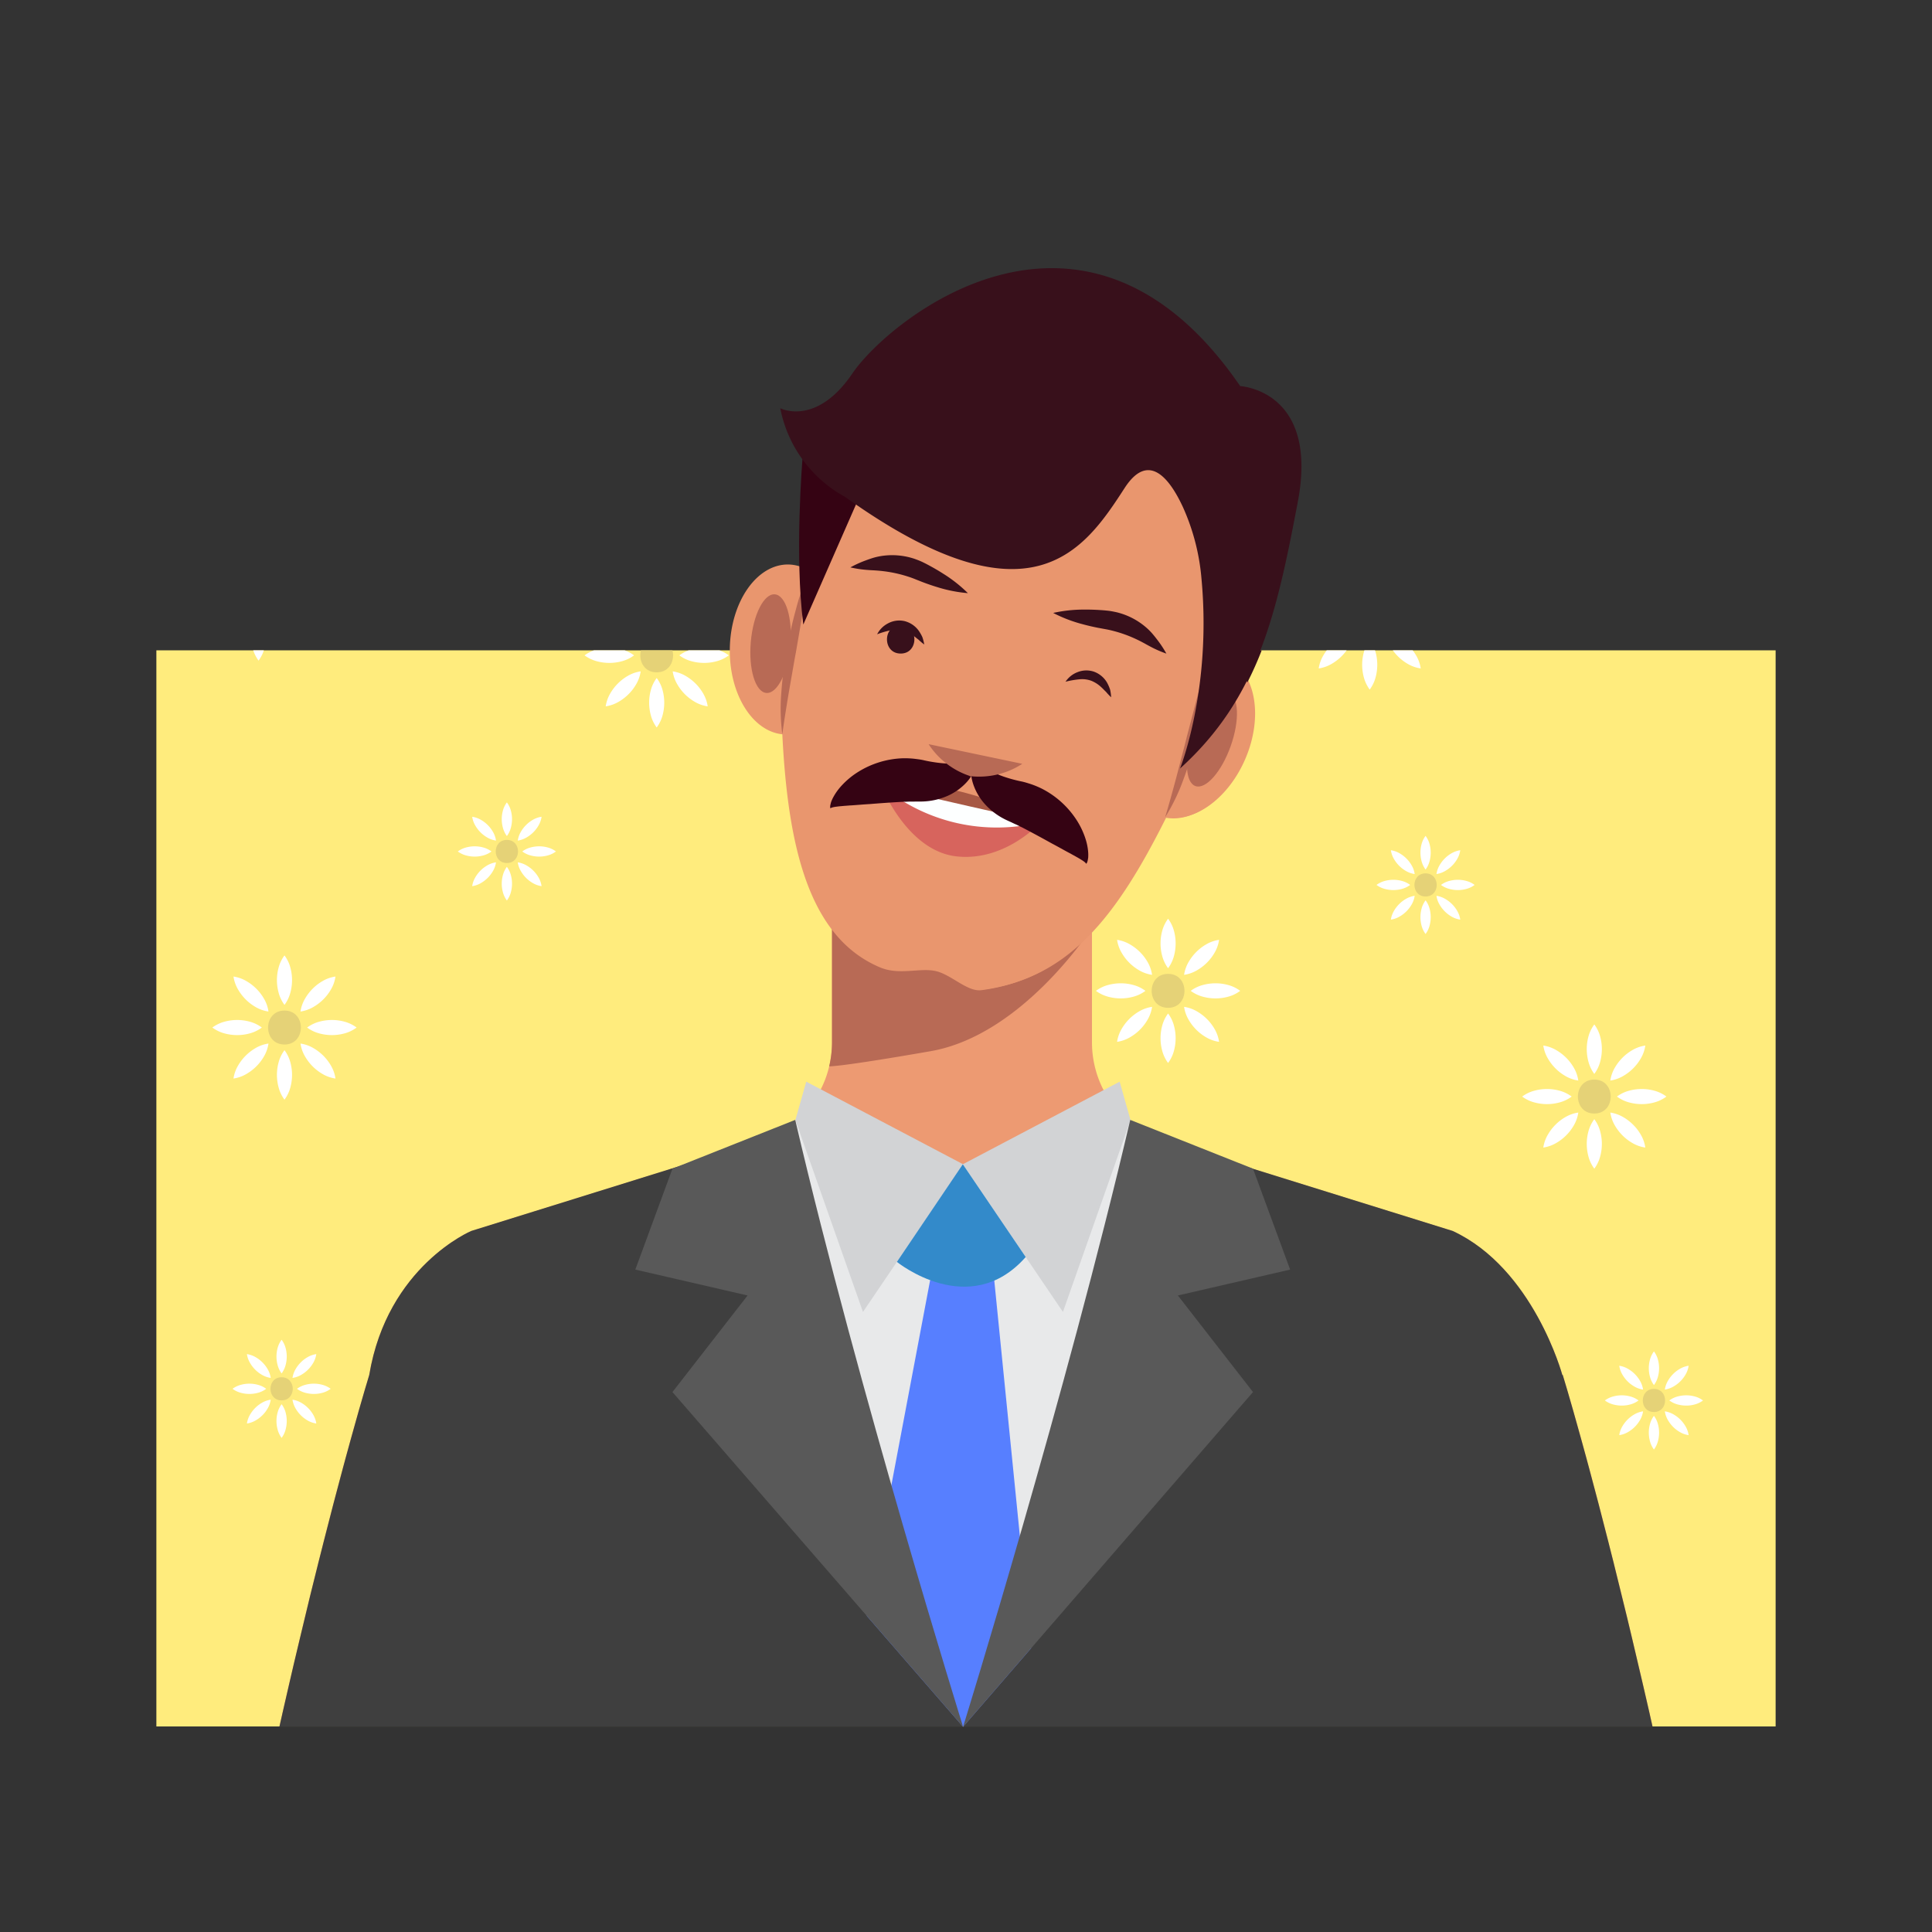 <svg xmlns="http://www.w3.org/2000/svg" data-name="Layer 1" viewBox="0 0 512 512"><rect x="0" y="0" width="512" height="512" fill="#333333" stroke="none"/><defs><clipPath id="a"><rect width="429.12" height="285.185" x="41.44" y="172.343" fill="none"/></clipPath><clipPath id="b"><rect width="429.12" height="387.948" x="41.44" y="120.963" fill="none"/></clipPath><clipPath id="c"><rect width="429.12" height="285.185" x="41.44" y="-391.522" fill="none"/></clipPath></defs><rect width="429.12" height="285.185" x="41.44" y="172.343" fill="#ffec7d"/><g clip-path="url(#a)"><g clip-path="url(#b)"><path fill="#e5d277" d="M174.031,178.176c5.791,0,5.801-9,0-9-5.791,0-5.801,9,0,9Z"/><path fill="#fff" d="M174.031 167.676a9.489 9.489 0 01-1.567-3.278 12.708 12.708 0 01-.432-3.278 12.476 12.476 0 01.427-3.278 9.389 9.389 0 011.573-3.278 9.391 9.391 0 011.573 3.278 12.476 12.476 0 01.427 3.278 12.708 12.708 0 01-.432 3.278A9.491 9.491 0 01174.031 167.676zM174.031 192.79a9.489 9.489 0 01-1.567-3.278 12.707 12.707 0 01-.432-3.278 12.476 12.476 0 01.427-3.278 9.389 9.389 0 011.573-3.278 9.391 9.391 0 011.573 3.278 12.476 12.476 0 01.427 3.278 12.708 12.708 0 01-.432 3.278A9.491 9.491 0 01174.031 192.79zM180.031 173.676a9.49 9.49 0 013.278-1.567 12.705 12.705 0 013.278-.432 12.476 12.476 0 013.278.427 9.389 9.389 0 013.278 1.573 9.389 9.389 0 01-3.278 1.573 12.475 12.475 0 01-3.278.427 12.705 12.705 0 01-3.278-.432A9.49 9.49 0 01180.031 173.676zM154.917 173.676a9.492 9.492 0 013.278-1.567 12.704 12.704 0 013.278-.432 12.476 12.476 0 013.278.427 9.391 9.391 0 013.278 1.573 9.391 9.391 0 01-3.278 1.573 12.476 12.476 0 01-3.278.427 12.704 12.704 0 01-3.278-.432A9.492 9.492 0 01154.917 173.676zM178.274 169.433a9.491 9.491 0 011.21-3.426 12.701 12.701 0 012.012-2.624 12.477 12.477 0 012.62-2.016 9.391 9.391 0 013.43-1.206 9.389 9.389 0 01-1.206 3.43 12.477 12.477 0 01-2.016 2.62 12.706 12.706 0 01-2.624 2.012A9.491 9.491 0 01178.274 169.433zM160.516 187.191a9.493 9.493 0 011.21-3.426 12.706 12.706 0 012.012-2.624 12.478 12.478 0 012.62-2.016 9.391 9.391 0 013.43-1.206 9.391 9.391 0 01-1.206 3.43A12.473 12.473 0 01166.566 183.969a12.702 12.702 0 01-2.624 2.012A9.491 9.491 0 01160.516 187.191zM178.274 177.919a9.491 9.491 0 013.426 1.21 12.705 12.705 0 012.624 2.012 12.477 12.477 0 012.016 2.62 9.389 9.389 0 011.206 3.43 9.391 9.391 0 01-3.43-1.206 12.476 12.476 0 01-2.62-2.016 12.701 12.701 0 01-2.012-2.624A9.49 9.49 0 01178.274 177.919zM160.516 160.161a9.491 9.491 0 013.426 1.21 12.702 12.702 0 012.624 2.012 12.473 12.473 0 012.016 2.62 9.391 9.391 0 011.206 3.43 9.39 9.39 0 01-3.43-1.206A12.477 12.477 0 01163.738 166.211a12.706 12.706 0 01-2.012-2.624A9.493 9.493 0 01160.516 160.161z"/><path fill="#e5d277" d="M75.391,276.809c5.791,0,5.801-9,0-9-5.791,0-5.801,9,0,9Z"/><path fill="#fff" d="M75.391 266.309a9.489 9.489 0 01-1.567-3.278 12.708 12.708 0 01-.432-3.278 12.476 12.476 0 01.427-3.278 9.39 9.39 0 011.573-3.278 9.394 9.394 0 011.573 3.278 12.476 12.476 0 01.427 3.278 12.702 12.702 0 01-.432 3.278A9.49 9.49 0 0175.391 266.309zM75.391 291.422a9.489 9.489 0 01-1.567-3.278 12.708 12.708 0 01-.432-3.278 12.476 12.476 0 01.427-3.278 9.389 9.389 0 011.573-3.278 9.394 9.394 0 011.573 3.278 12.476 12.476 0 01.427 3.278 12.702 12.702 0 01-.432 3.278A9.491 9.491 0 0175.391 291.422zM81.391 272.309a9.49 9.49 0 013.278-1.567 12.704 12.704 0 013.278-.433 12.476 12.476 0 013.278.427 9.389 9.389 0 013.278 1.573 9.389 9.389 0 01-3.278 1.573 12.474 12.474 0 01-3.278.427 12.704 12.704 0 01-3.278-.432A9.49 9.49 0 0181.391 272.309zM56.277 272.309a9.492 9.492 0 013.278-1.567 12.704 12.704 0 013.278-.433 12.476 12.476 0 013.278.427 9.39 9.39 0 013.278 1.573 9.39 9.39 0 01-3.278 1.573 12.474 12.474 0 01-3.278.427 12.703 12.703 0 01-3.278-.432A9.492 9.492 0 0156.277 272.309zM79.634 268.066a9.49 9.49 0 011.21-3.426 12.702 12.702 0 012.012-2.624 12.476 12.476 0 012.62-2.016 9.391 9.391 0 013.43-1.206 9.389 9.389 0 01-1.206 3.43 12.477 12.477 0 01-2.016 2.62 12.706 12.706 0 01-2.624 2.012A9.491 9.491 0 0179.634 268.066zM61.876 285.824a9.493 9.493 0 011.21-3.426 12.707 12.707 0 012.012-2.624 12.476 12.476 0 012.62-2.016 9.391 9.391 0 013.43-1.206 9.389 9.389 0 01-1.206 3.43 12.477 12.477 0 01-2.016 2.62 12.705 12.705 0 01-2.624 2.012A9.491 9.491 0 0161.876 285.824zM79.634 276.552a9.491 9.491 0 013.426 1.21 12.707 12.707 0 012.624 2.012 12.477 12.477 0 012.016 2.62 9.389 9.389 0 011.206 3.43 9.391 9.391 0 01-3.43-1.206 12.477 12.477 0 01-2.62-2.016 12.702 12.702 0 01-2.012-2.624A9.491 9.491 0 0179.634 276.552zM61.876 258.794a9.491 9.491 0 013.426 1.21 12.706 12.706 0 012.624 2.012 12.477 12.477 0 012.016 2.62 9.389 9.389 0 011.206 3.43 9.391 9.391 0 01-3.43-1.206 12.477 12.477 0 01-2.62-2.016 12.707 12.707 0 01-2.012-2.624A9.493 9.493 0 0161.876 258.794z"/><path fill="#e5d277" d="M128.217,385.551c5.791,0,5.801-9,0-9-5.791,0-5.801,9,0,9Z"/><path fill="#fff" d="M128.217 375.051a9.494 9.494 0 01-1.567-3.278 12.708 12.708 0 01-.432-3.278 12.476 12.476 0 01.427-3.278 9.389 9.389 0 011.573-3.278 9.391 9.391 0 011.573 3.278 12.476 12.476 0 01.427 3.278 12.697 12.697 0 01-.432 3.278A9.491 9.491 0 01128.217 375.051zM128.217 400.165a9.493 9.493 0 01-1.567-3.278 12.707 12.707 0 01-.432-3.278 12.477 12.477 0 01.427-3.278 9.389 9.389 0 011.573-3.278 9.391 9.391 0 011.573 3.278 12.476 12.476 0 01.427 3.278 12.697 12.697 0 01-.432 3.278A9.491 9.491 0 01128.217 400.165zM134.217 381.051a9.49 9.49 0 013.278-1.567 12.705 12.705 0 013.278-.432 12.476 12.476 0 013.278.427 9.39 9.39 0 013.278 1.573 9.39 9.39 0 01-3.278 1.573 12.477 12.477 0 01-3.278.427 12.707 12.707 0 01-3.278-.433A9.49 9.49 0 01134.217 381.051zM109.104 381.051a9.49 9.49 0 013.278-1.567 12.704 12.704 0 013.278-.432 12.474 12.474 0 013.278.427 9.389 9.389 0 013.278 1.573 9.389 9.389 0 01-3.278 1.573 12.476 12.476 0 01-3.278.427 12.706 12.706 0 01-3.278-.433A9.49 9.49 0 01109.104 381.051zM132.46 376.809a9.488 9.488 0 011.21-3.426 12.706 12.706 0 012.012-2.624 12.474 12.474 0 012.62-2.016 9.389 9.389 0 013.43-1.206 9.391 9.391 0 01-1.206 3.43 12.477 12.477 0 01-2.016 2.62 12.705 12.705 0 01-2.624 2.012A9.49 9.49 0 01132.46 376.809zM114.702 394.567a9.491 9.491 0 011.21-3.426 12.702 12.702 0 012.012-2.624A12.478 12.478 0 01120.545 386.5a9.391 9.391 0 013.43-1.206 9.389 9.389 0 01-1.206 3.43 12.477 12.477 0 01-2.016 2.62 12.706 12.706 0 01-2.624 2.012A9.491 9.491 0 01114.702 394.567zM132.46 385.294a9.49 9.49 0 013.426 1.21 12.705 12.705 0 012.624 2.012 12.477 12.477 0 012.016 2.62 9.391 9.391 0 011.206 3.43 9.389 9.389 0 01-3.43-1.206 12.474 12.474 0 01-2.62-2.016 12.706 12.706 0 01-2.012-2.624A9.488 9.488 0 01132.46 385.294zM114.702 367.536a9.491 9.491 0 013.426 1.21 12.706 12.706 0 012.624 2.012 12.477 12.477 0 012.016 2.62 9.389 9.389 0 011.206 3.43 9.391 9.391 0 01-3.43-1.206 12.477 12.477 0 01-2.62-2.016 12.702 12.702 0 01-2.012-2.624A9.491 9.491 0 01114.702 367.536z"/><path fill="#e5d277" d="M68.517,160.451c5.791,0,5.801-9,0-9-5.791,0-5.801,9,0,9Z"/><path fill="#fff" d="M68.518 149.951a9.489 9.489 0 01-1.567-3.278 12.708 12.708 0 01-.432-3.278 12.476 12.476 0 01.427-3.278 9.389 9.389 0 011.573-3.278 9.391 9.391 0 011.573 3.278 12.476 12.476 0 01.427 3.278 12.708 12.708 0 01-.432 3.278A9.491 9.491 0 0168.518 149.951zM68.518 175.065a9.489 9.489 0 01-1.567-3.278 12.708 12.708 0 01-.432-3.278 12.476 12.476 0 01.427-3.278 9.389 9.389 0 011.573-3.278 9.391 9.391 0 011.573 3.278 12.476 12.476 0 01.427 3.278 12.708 12.708 0 01-.432 3.278A9.491 9.491 0 0168.518 175.065zM74.518 155.951a9.49 9.49 0 013.278-1.567 12.704 12.704 0 013.278-.432 12.475 12.475 0 013.278.427 9.39 9.39 0 013.278 1.573 9.39 9.39 0 01-3.278 1.573 12.476 12.476 0 01-3.278.427 12.704 12.704 0 01-3.278-.433A9.49 9.49 0 0174.518 155.951zM49.404 155.951a9.491 9.491 0 013.278-1.567 12.704 12.704 0 013.278-.432 12.475 12.475 0 013.278.427 9.391 9.391 0 013.278 1.573 9.391 9.391 0 01-3.278 1.573 12.476 12.476 0 01-3.278.427 12.704 12.704 0 01-3.278-.433A9.491 9.491 0 0149.404 155.951zM72.76 151.709a9.491 9.491 0 011.21-3.426 12.701 12.701 0 012.012-2.624 12.477 12.477 0 012.62-2.016 9.39 9.39 0 013.43-1.206 9.389 9.389 0 01-1.206 3.43 12.477 12.477 0 01-2.016 2.62 12.706 12.706 0 01-2.624 2.012A9.491 9.491 0 0172.76 151.709zM55.002 169.466a9.493 9.493 0 011.21-3.426 12.706 12.706 0 012.012-2.624A12.474 12.474 0 0160.845 161.4a9.391 9.391 0 013.43-1.206 9.391 9.391 0 01-1.206 3.43 12.474 12.474 0 01-2.016 2.62 12.706 12.706 0 01-2.624 2.012A9.492 9.492 0 0155.002 169.466zM72.76 160.194a9.491 9.491 0 013.426 1.21 12.706 12.706 0 012.624 2.012 12.478 12.478 0 012.016 2.62 9.389 9.389 0 011.206 3.43 9.391 9.391 0 01-3.43-1.206 12.477 12.477 0 01-2.62-2.016 12.702 12.702 0 01-2.012-2.624A9.49 9.49 0 0172.76 160.194zM55.002 142.436a9.492 9.492 0 013.426 1.21 12.705 12.705 0 012.624 2.012 12.473 12.473 0 012.016 2.62 9.391 9.391 0 011.206 3.43 9.39 9.39 0 01-3.43-1.206 12.474 12.474 0 01-2.62-2.016 12.706 12.706 0 01-2.012-2.624A9.493 9.493 0 0155.002 142.436z"/><path fill="#e5d277" d="M309.554,267.085c5.791,0,5.801-9,0-9-5.791,0-5.801,9,0,9Z"/><path fill="#fff" d="M309.554 256.585a9.491 9.491 0 01-1.567-3.278 12.708 12.708 0 01-.432-3.278 12.476 12.476 0 01.427-3.278 9.391 9.391 0 011.573-3.278 9.389 9.389 0 011.573 3.278 12.476 12.476 0 01.427 3.278 12.708 12.708 0 01-.432 3.278A9.489 9.489 0 01309.554 256.585zM309.554 281.699a9.491 9.491 0 01-1.567-3.278 12.708 12.708 0 01-.432-3.278 12.476 12.476 0 01.427-3.278 9.391 9.391 0 011.573-3.278 9.389 9.389 0 011.573 3.278 12.476 12.476 0 01.427 3.278 12.708 12.708 0 01-.432 3.278A9.489 9.489 0 01309.554 281.699zM315.554 262.585a9.492 9.492 0 013.278-1.567 12.705 12.705 0 013.278-.432 12.476 12.476 0 013.278.427 9.39 9.39 0 013.278 1.573 9.39 9.39 0 01-3.278 1.573 12.475 12.475 0 01-3.278.427 12.704 12.704 0 01-3.278-.432A9.492 9.492 0 01315.554 262.585zM290.44 262.585a9.491 9.491 0 013.278-1.567 12.705 12.705 0 013.278-.432 12.476 12.476 0 013.278.427 9.39 9.39 0 013.278 1.573 9.39 9.39 0 01-3.278 1.573 12.475 12.475 0 01-3.278.427 12.703 12.703 0 01-3.278-.432A9.491 9.491 0 01290.44 262.585zM313.796 258.342a9.493 9.493 0 011.21-3.426 12.706 12.706 0 012.012-2.624 12.476 12.476 0 012.62-2.016 9.39 9.39 0 013.43-1.206 9.389 9.389 0 01-1.206 3.43 12.478 12.478 0 01-2.016 2.62 12.706 12.706 0 01-2.624 2.012A9.491 9.491 0 01313.796 258.342zM296.038 276.1a9.491 9.491 0 011.21-3.426 12.706 12.706 0 012.012-2.624 12.474 12.474 0 012.62-2.016 9.391 9.391 0 013.43-1.206 9.391 9.391 0 01-1.206 3.43 12.474 12.474 0 01-2.016 2.62 12.706 12.706 0 01-2.624 2.012A9.492 9.492 0 01296.038 276.1zM313.796 266.828a9.491 9.491 0 013.426 1.21 12.706 12.706 0 012.624 2.012 12.476 12.476 0 012.016 2.62 9.389 9.389 0 011.206 3.43 9.39 9.39 0 01-3.43-1.206 12.477 12.477 0 01-2.62-2.016 12.707 12.707 0 01-2.012-2.624A9.493 9.493 0 01313.796 266.828zM296.038 249.07a9.492 9.492 0 013.426 1.21 12.705 12.705 0 012.624 2.012 12.474 12.474 0 012.016 2.62 9.391 9.391 0 011.206 3.43 9.39 9.39 0 01-3.43-1.206A12.476 12.476 0 01299.261 255.12a12.707 12.707 0 01-2.012-2.624A9.491 9.491 0 01296.038 249.07z"/><path fill="#e5d277" d="M362.988,168.13c5.791,0,5.801-9,0-9-5.791,0-5.801,9,0,9Z"/><path fill="#fff" d="M362.988 157.63a9.491 9.491 0 01-1.567-3.278 12.702 12.702 0 01-.432-3.278 12.476 12.476 0 01.427-3.278 9.394 9.394 0 011.573-3.278 9.389 9.389 0 011.573 3.278 12.477 12.477 0 01.427 3.278 12.708 12.708 0 01-.432 3.278A9.489 9.489 0 01362.988 157.63zM362.988 182.743a9.491 9.491 0 01-1.567-3.278 12.703 12.703 0 01-.432-3.278 12.476 12.476 0 01.427-3.278 9.394 9.394 0 011.573-3.278 9.389 9.389 0 011.573 3.278 12.477 12.477 0 01.427 3.278 12.708 12.708 0 01-.432 3.278A9.489 9.489 0 01362.988 182.743zM368.988 163.63a9.491 9.491 0 013.278-1.567 12.703 12.703 0 013.278-.433 12.476 12.476 0 013.278.427 9.392 9.392 0 013.278 1.573 9.391 9.391 0 01-3.278 1.573 12.475 12.475 0 01-3.278.427 12.704 12.704 0 01-3.278-.432A9.491 9.491 0 01368.988 163.63zM343.875 163.63a9.49 9.49 0 013.278-1.567 12.703 12.703 0 013.278-.433 12.476 12.476 0 013.278.427 9.39 9.39 0 013.278 1.573 9.39 9.39 0 01-3.278 1.573 12.476 12.476 0 01-3.278.427 12.704 12.704 0 01-3.278-.432A9.49 9.49 0 01343.875 163.63zM367.231 159.387a9.493 9.493 0 011.21-3.426 12.706 12.706 0 012.012-2.624 12.478 12.478 0 012.62-2.016 9.391 9.391 0 013.43-1.206 9.391 9.391 0 01-1.206 3.43 12.474 12.474 0 01-2.016 2.62 12.701 12.701 0 01-2.624 2.012A9.491 9.491 0 01367.231 159.387zM349.473 177.145a9.488 9.488 0 011.21-3.426 12.706 12.706 0 012.012-2.624 12.474 12.474 0 012.62-2.016 9.389 9.389 0 013.43-1.206 9.393 9.393 0 01-1.206 3.43 12.478 12.478 0 01-2.016 2.62 12.702 12.702 0 01-2.624 2.012A9.49 9.49 0 01349.473 177.145zM367.231 167.873a9.491 9.491 0 013.426 1.21 12.702 12.702 0 012.624 2.012 12.473 12.473 0 012.016 2.62 9.391 9.391 0 011.206 3.43 9.39 9.39 0 01-3.43-1.206 12.478 12.478 0 01-2.62-2.016 12.706 12.706 0 01-2.012-2.624A9.493 9.493 0 01367.231 167.873zM349.473 150.115a9.49 9.49 0 013.426 1.21 12.703 12.703 0 012.624 2.012 12.478 12.478 0 012.016 2.62 9.393 9.393 0 011.206 3.43 9.389 9.389 0 01-3.43-1.206 12.474 12.474 0 01-2.62-2.016 12.706 12.706 0 01-2.012-2.624A9.488 9.488 0 01349.473 150.115z"/><path fill="#e5d277" d="M134.329,228.706c3.939,0,3.946-6.122,0-6.122-3.939,0-3.946,6.122,0,6.122Z"/><path fill="#fff" d="M134.329 221.563a6.456 6.456 0 01-1.066-2.23 8.628 8.628 0 01-.294-2.23 8.473 8.473 0 01.29-2.23 6.388 6.388 0 011.07-2.23 6.385 6.385 0 011.07 2.23 8.467 8.467 0 01.29 2.23 8.628 8.628 0 01-.294 2.23A6.456 6.456 0 01134.329 221.563zM134.329 238.647a6.456 6.456 0 01-1.066-2.23 8.628 8.628 0 01-.294-2.23 8.472 8.472 0 01.29-2.23 6.388 6.388 0 011.07-2.23 6.385 6.385 0 011.07 2.23 8.467 8.467 0 01.29 2.23 8.628 8.628 0 01-.294 2.23A6.456 6.456 0 01134.329 238.647zM138.411 225.645a6.455 6.455 0 012.23-1.066 8.627 8.627 0 012.23-.294 8.472 8.472 0 012.23.29 6.387 6.387 0 012.23 1.07 6.388 6.388 0 01-2.23 1.07 8.474 8.474 0 01-2.23.29 8.627 8.627 0 01-2.23-.294A6.455 6.455 0 01138.411 225.645zM121.327 225.645a6.455 6.455 0 012.23-1.066 8.628 8.628 0 012.23-.294 8.472 8.472 0 012.23.29 6.386 6.386 0 012.23 1.07 6.387 6.387 0 01-2.23 1.07 8.473 8.473 0 01-2.23.29 8.628 8.628 0 01-2.23-.294A6.455 6.455 0 01121.327 225.645zM137.215 222.759a6.456 6.456 0 01.823-2.331 8.624 8.624 0 011.369-1.785 8.471 8.471 0 011.782-1.372 6.387 6.387 0 012.333-.82 6.386 6.386 0 01-.82 2.333 8.47 8.47 0 01-1.372 1.782 8.627 8.627 0 01-1.785 1.369A6.455 6.455 0 01137.215 222.759zM125.135 234.839a6.459 6.459 0 01.823-2.331 8.628 8.628 0 011.369-1.785 8.477 8.477 0 011.782-1.372 6.388 6.388 0 012.333-.821 6.386 6.386 0 01-.82 2.333 8.471 8.471 0 01-1.372 1.782 8.628 8.628 0 01-1.785 1.369A6.456 6.456 0 01125.135 234.839zM137.215 228.531a6.456 6.456 0 012.331.823 8.628 8.628 0 011.785 1.369 8.47 8.47 0 011.372 1.782 6.386 6.386 0 01.82 2.333 6.388 6.388 0 01-2.333-.82 8.473 8.473 0 01-1.782-1.372 8.624 8.624 0 01-1.369-1.785A6.456 6.456 0 01137.215 228.531zM125.135 216.451a6.455 6.455 0 012.331.823 8.627 8.627 0 011.785 1.369 8.47 8.47 0 011.372 1.782 6.385 6.385 0 01.82 2.333 6.388 6.388 0 01-2.333-.821 8.477 8.477 0 01-1.782-1.372 8.628 8.628 0 01-1.369-1.785A6.459 6.459 0 01125.135 216.451z"/><path fill="#e5d277" d="M74.629,371.11c3.939,0,3.946-6.122,0-6.122-3.939,0-3.946,6.122,0,6.122Z"/><path fill="#fff" d="M74.629 363.968a6.454 6.454 0 01-1.066-2.23 8.623 8.623 0 01-.294-2.23 8.473 8.473 0 01.29-2.23 6.388 6.388 0 011.07-2.23 6.39 6.39 0 011.07 2.23 8.473 8.473 0 01.29 2.23 8.623 8.623 0 01-.294 2.23A6.456 6.456 0 0174.629 363.968zM74.629 381.051a6.454 6.454 0 01-1.066-2.23 8.623 8.623 0 01-.294-2.23 8.473 8.473 0 01.29-2.23 6.388 6.388 0 011.07-2.23 6.39 6.39 0 011.07 2.23 8.473 8.473 0 01.29 2.23 8.623 8.623 0 01-.294 2.23A6.456 6.456 0 0174.629 381.051zM78.711 368.049a6.457 6.457 0 012.23-1.066 8.629 8.629 0 012.23-.294 8.473 8.473 0 012.23.29 6.388 6.388 0 012.23 1.07A6.389 6.389 0 0185.401 369.119a8.475 8.475 0 01-2.23.29 8.629 8.629 0 01-2.23-.294A6.457 6.457 0 0178.711 368.049zM61.627 368.049a6.457 6.457 0 012.23-1.066 8.627 8.627 0 012.23-.294 8.473 8.473 0 012.23.29 6.387 6.387 0 012.23 1.07 6.388 6.388 0 01-2.23 1.07 8.474 8.474 0 01-2.23.29 8.627 8.627 0 01-2.23-.294A6.456 6.456 0 0161.627 368.049zM77.515 365.163a6.456 6.456 0 01.823-2.331 8.627 8.627 0 011.369-1.785 8.474 8.474 0 011.782-1.372 6.387 6.387 0 012.333-.82 6.388 6.388 0 01-.82 2.333 8.473 8.473 0 01-1.372 1.782A8.627 8.627 0 0179.846 364.34 6.456 6.456 0 0177.515 365.163zM65.435 377.243a6.456 6.456 0 01.823-2.331 8.628 8.628 0 011.369-1.785 8.474 8.474 0 011.782-1.372 6.388 6.388 0 012.333-.821 6.388 6.388 0 01-.82 2.333 8.475 8.475 0 01-1.372 1.782 8.627 8.627 0 01-1.785 1.369A6.456 6.456 0 0165.435 377.243zM77.515 370.935a6.456 6.456 0 012.331.823 8.629 8.629 0 011.785 1.369 8.474 8.474 0 011.372 1.782 6.388 6.388 0 01.82 2.333 6.388 6.388 0 01-2.333-.82 8.476 8.476 0 01-1.782-1.372 8.627 8.627 0 01-1.369-1.785A6.456 6.456 0 0177.515 370.935zM65.435 358.855a6.456 6.456 0 012.331.823 8.626 8.626 0 011.785 1.369 8.473 8.473 0 011.372 1.782 6.388 6.388 0 01.82 2.333 6.387 6.387 0 01-2.333-.821A8.474 8.474 0 0167.627 362.971a8.628 8.628 0 01-1.369-1.785A6.456 6.456 0 0165.435 358.855z"/><path fill="#e5d277" d="M377.791,237.577c3.939,0,3.946-6.122,0-6.122-3.939,0-3.946,6.122,0,6.122Z"/><path fill="#fff" d="M377.791 230.434a6.454 6.454 0 01-1.066-2.23 8.623 8.623 0 01-.294-2.23 8.473 8.473 0 01.29-2.23 6.388 6.388 0 011.07-2.23 6.39 6.39 0 011.07 2.23 8.473 8.473 0 01.29 2.23 8.623 8.623 0 01-.294 2.23A6.456 6.456 0 01377.791 230.434zM377.791 247.518a6.454 6.454 0 01-1.066-2.23 8.623 8.623 0 01-.294-2.23 8.472 8.472 0 01.29-2.23 6.388 6.388 0 011.07-2.23 6.39 6.39 0 011.07 2.23 8.472 8.472 0 01.29 2.23 8.623 8.623 0 01-.294 2.23A6.456 6.456 0 01377.791 247.518zM381.873 234.516a6.457 6.457 0 012.23-1.066 8.629 8.629 0 012.23-.294 8.474 8.474 0 012.23.29 6.388 6.388 0 012.23 1.07 6.389 6.389 0 01-2.23 1.07 8.475 8.475 0 01-2.23.29 8.629 8.629 0 01-2.23-.294A6.457 6.457 0 01381.873 234.516zM364.789 234.516a6.457 6.457 0 012.23-1.066 8.629 8.629 0 012.23-.294 8.474 8.474 0 012.23.29 6.388 6.388 0 012.23 1.07 6.389 6.389 0 01-2.23 1.07 8.475 8.475 0 01-2.23.29 8.629 8.629 0 01-2.23-.294A6.457 6.457 0 01364.789 234.516zM380.677 231.63a6.456 6.456 0 01.823-2.331 8.628 8.628 0 011.369-1.785 8.474 8.474 0 011.782-1.372 6.387 6.387 0 012.333-.821 6.388 6.388 0 01-.82 2.333 8.474 8.474 0 01-1.372 1.782 8.627 8.627 0 01-1.785 1.369A6.456 6.456 0 01380.677 231.63zM368.597 243.71a6.456 6.456 0 01.823-2.331 8.627 8.627 0 011.369-1.785 8.471 8.471 0 011.782-1.372 6.388 6.388 0 012.333-.82 6.386 6.386 0 01-.821 2.333 8.471 8.471 0 01-1.372 1.782 8.627 8.627 0 01-1.785 1.369A6.457 6.457 0 01368.597 243.71zM380.677 237.402a6.456 6.456 0 012.331.823 8.629 8.629 0 011.785 1.369 8.476 8.476 0 011.372 1.782 6.388 6.388 0 01.82 2.333 6.388 6.388 0 01-2.333-.821 8.476 8.476 0 01-1.782-1.372 8.628 8.628 0 01-1.369-1.785A6.456 6.456 0 01380.677 237.402zM368.597 225.322a6.457 6.457 0 012.331.823 8.627 8.627 0 011.785 1.369 8.47 8.47 0 011.372 1.782A6.386 6.386 0 01374.905 231.63a6.388 6.388 0 01-2.333-.821 8.471 8.471 0 01-1.782-1.372 8.627 8.627 0 01-1.369-1.785A6.456 6.456 0 01368.597 225.322z"/><path fill="#e5d277" d="M438.313,374.197c3.939,0,3.946-6.122,0-6.122-3.939,0-3.946,6.122,0,6.122Z"/><path fill="#fff" d="M438.313 367.054a6.454 6.454 0 01-1.066-2.23 8.623 8.623 0 01-.294-2.23 8.473 8.473 0 01.29-2.23 6.388 6.388 0 011.07-2.23 6.389 6.389 0 011.07 2.23 8.473 8.473 0 01.29 2.23 8.623 8.623 0 01-.294 2.23A6.456 6.456 0 01438.313 367.054zM438.313 384.138a6.454 6.454 0 01-1.066-2.23 8.623 8.623 0 01-.294-2.23 8.473 8.473 0 01.29-2.23 6.388 6.388 0 011.07-2.23 6.39 6.39 0 011.07 2.23 8.473 8.473 0 01.29 2.23 8.623 8.623 0 01-.294 2.23A6.456 6.456 0 01438.313 384.138zM442.394 371.136a6.457 6.457 0 012.23-1.066 8.629 8.629 0 012.23-.294 8.474 8.474 0 012.23.29 6.389 6.389 0 012.23 1.07 6.389 6.389 0 01-2.23 1.07 8.474 8.474 0 01-2.23.29 8.629 8.629 0 01-2.23-.294A6.457 6.457 0 01442.394 371.136zM425.311 371.136a6.456 6.456 0 012.23-1.066 8.627 8.627 0 012.23-.294 8.474 8.474 0 012.23.29 6.388 6.388 0 012.23 1.07 6.388 6.388 0 01-2.23 1.07 8.474 8.474 0 01-2.23.29 8.627 8.627 0 01-2.23-.294A6.457 6.457 0 01425.311 371.136zM441.199 368.25a6.456 6.456 0 01.823-2.331 8.627 8.627 0 011.369-1.785 8.475 8.475 0 011.782-1.372 6.388 6.388 0 012.333-.82 6.388 6.388 0 01-.82 2.333 8.474 8.474 0 01-1.372 1.782 8.628 8.628 0 01-1.785 1.369A6.456 6.456 0 01441.199 368.25zM429.119 380.33a6.456 6.456 0 01.823-2.331 8.628 8.628 0 011.369-1.785 8.474 8.474 0 011.782-1.372 6.387 6.387 0 012.333-.821 6.388 6.388 0 01-.82 2.333 8.474 8.474 0 01-1.372 1.782 8.626 8.626 0 01-1.785 1.369A6.456 6.456 0 01429.119 380.33zM441.199 374.022a6.456 6.456 0 012.331.823 8.627 8.627 0 011.785 1.369 8.474 8.474 0 011.372 1.782 6.388 6.388 0 01.82 2.333 6.388 6.388 0 01-2.333-.82 8.475 8.475 0 01-1.782-1.372 8.627 8.627 0 01-1.369-1.785A6.456 6.456 0 01441.199 374.022zM429.119 361.942a6.456 6.456 0 012.331.823 8.626 8.626 0 011.785 1.369 8.474 8.474 0 011.372 1.782 6.388 6.388 0 01.82 2.333 6.387 6.387 0 01-2.333-.821 8.474 8.474 0 01-1.782-1.372 8.628 8.628 0 01-1.369-1.785A6.457 6.457 0 01429.119 361.942z"/><path fill="#e5d277" d="M438.313,155.521c3.939,0,3.946-6.122,0-6.122-3.939,0-3.946,6.122,0,6.122Z"/><path fill="#fff" d="M438.313 148.379a6.454 6.454 0 01-1.066-2.23 8.623 8.623 0 01-.294-2.23 8.473 8.473 0 01.29-2.23 6.388 6.388 0 011.07-2.23 6.39 6.39 0 011.07 2.23 8.473 8.473 0 01.29 2.23 8.623 8.623 0 01-.294 2.23A6.456 6.456 0 01438.313 148.379zM438.313 165.462a6.454 6.454 0 01-1.066-2.23 8.623 8.623 0 01-.294-2.23 8.473 8.473 0 01.29-2.23 6.388 6.388 0 011.07-2.23 6.389 6.389 0 011.07 2.23 8.473 8.473 0 01.29 2.23 8.623 8.623 0 01-.294 2.23A6.456 6.456 0 01438.313 165.462zM442.394 152.46a6.457 6.457 0 012.23-1.066 8.629 8.629 0 012.23-.294 8.473 8.473 0 012.23.29 6.388 6.388 0 012.23 1.07 6.388 6.388 0 01-2.23 1.07 8.473 8.473 0 01-2.23.29 8.628 8.628 0 01-2.23-.294A6.457 6.457 0 01442.394 152.46zM425.311 152.46a6.457 6.457 0 012.23-1.066 8.628 8.628 0 012.23-.294 8.474 8.474 0 012.23.29 6.388 6.388 0 012.23 1.07 6.388 6.388 0 01-2.23 1.07 8.474 8.474 0 01-2.23.29 8.627 8.627 0 01-2.23-.294A6.456 6.456 0 01425.311 152.46zM441.199 149.574a6.456 6.456 0 01.823-2.331 8.628 8.628 0 011.369-1.785 8.474 8.474 0 011.782-1.372 6.388 6.388 0 012.333-.821 6.388 6.388 0 01-.82 2.333 8.475 8.475 0 01-1.372 1.782 8.627 8.627 0 01-1.785 1.369A6.456 6.456 0 01441.199 149.574zM429.119 161.654a6.456 6.456 0 01.823-2.331 8.628 8.628 0 011.369-1.785 8.475 8.475 0 011.782-1.372 6.388 6.388 0 012.333-.821 6.388 6.388 0 01-.82 2.333 8.475 8.475 0 01-1.372 1.782 8.628 8.628 0 01-1.785 1.369A6.456 6.456 0 01429.119 161.654zM441.199 155.346a6.456 6.456 0 012.331.823 8.628 8.628 0 011.785 1.369 8.475 8.475 0 011.372 1.782 6.388 6.388 0 01.82 2.333 6.388 6.388 0 01-2.333-.82 8.475 8.475 0 01-1.782-1.372 8.627 8.627 0 01-1.369-1.785A6.456 6.456 0 01441.199 155.346zM429.119 143.267a6.456 6.456 0 012.331.823 8.628 8.628 0 011.785 1.369 8.474 8.474 0 011.372 1.782 6.388 6.388 0 01.82 2.333 6.388 6.388 0 01-2.333-.82 8.474 8.474 0 01-1.782-1.372 8.629 8.629 0 01-1.369-1.785A6.456 6.456 0 01429.119 143.267z"/><path fill="#e5d277" d="M422.508,295.099c5.791,0,5.801-9,0-9-5.791,0-5.801,9,0,9Z"/><path fill="#fff" d="M422.508 284.599a9.491 9.491 0 01-1.567-3.278 12.697 12.697 0 01-.432-3.278 12.476 12.476 0 01.427-3.278 9.392 9.392 0 011.573-3.278 9.389 9.389 0 011.573 3.278 12.477 12.477 0 01.427 3.278 12.707 12.707 0 01-.432 3.278A9.493 9.493 0 01422.508 284.599zM422.508 309.712a9.491 9.491 0 01-1.567-3.278 12.697 12.697 0 01-.432-3.278 12.476 12.476 0 01.427-3.278 9.391 9.391 0 011.573-3.278A9.389 9.389 0 01424.081 299.877a12.477 12.477 0 01.427 3.278 12.708 12.708 0 01-.432 3.278A9.493 9.493 0 01422.508 309.712zM428.508 290.599a9.491 9.491 0 013.278-1.567 12.704 12.704 0 013.278-.432 12.475 12.475 0 013.278.427 9.39 9.39 0 013.278 1.573 9.39 9.39 0 01-3.278 1.573 12.477 12.477 0 01-3.278.427 12.703 12.703 0 01-3.278-.433A9.491 9.491 0 01428.508 290.599zM403.395 290.599a9.49 9.49 0 013.278-1.567 12.705 12.705 0 013.278-.432 12.476 12.476 0 013.278.427 9.39 9.39 0 013.278 1.573 9.39 9.39 0 01-3.278 1.573 12.477 12.477 0 01-3.278.427 12.705 12.705 0 01-3.278-.433A9.49 9.49 0 01403.395 290.599zM426.751 286.356a9.491 9.491 0 011.21-3.426 12.706 12.706 0 012.012-2.624 12.475 12.475 0 012.62-2.016 9.39 9.39 0 013.43-1.206 9.391 9.391 0 01-1.206 3.43 12.477 12.477 0 01-2.016 2.62 12.703 12.703 0 01-2.624 2.012A9.49 9.49 0 01426.751 286.356zM408.993 304.114a9.488 9.488 0 011.21-3.426 12.706 12.706 0 012.012-2.624 12.477 12.477 0 012.62-2.016 9.391 9.391 0 013.43-1.206 9.389 9.389 0 01-1.206 3.43 12.473 12.473 0 01-2.016 2.62 12.706 12.706 0 01-2.624 2.012A9.49 9.49 0 01408.993 304.114zM426.751 294.841a9.491 9.491 0 013.426 1.21 12.703 12.703 0 012.624 2.012 12.478 12.478 0 012.016 2.62 9.391 9.391 0 011.206 3.43 9.39 9.39 0 01-3.43-1.206 12.474 12.474 0 01-2.62-2.016 12.706 12.706 0 01-2.012-2.624A9.49 9.49 0 01426.751 294.841zM408.993 277.083a9.49 9.49 0 013.426 1.21 12.705 12.705 0 012.624 2.012 12.473 12.473 0 012.016 2.62 9.389 9.389 0 011.206 3.43 9.391 9.391 0 01-3.43-1.206 12.476 12.476 0 01-2.62-2.016 12.706 12.706 0 01-2.012-2.624A9.488 9.488 0 01408.993 277.083z"/><path fill="#e5d277" d="M383.144,417.859c5.791,0,5.801-9,0-9-5.791,0-5.801,9,0,9Z"/><path fill="#fff" d="M383.144 407.359a9.491 9.491 0 01-1.567-3.278 12.703 12.703 0 01-.433-3.278 12.477 12.477 0 01.427-3.278 9.389 9.389 0 011.573-3.278 9.389 9.389 0 011.573 3.278 12.477 12.477 0 01.427 3.278 12.703 12.703 0 01-.433 3.278A9.491 9.491 0 01383.144 407.359zM383.144 432.472a9.491 9.491 0 01-1.567-3.278 12.703 12.703 0 01-.433-3.278 12.476 12.476 0 01.427-3.278 9.389 9.389 0 011.573-3.278A9.389 9.389 0 01384.717 422.637a12.476 12.476 0 01.427 3.278 12.703 12.703 0 01-.433 3.278A9.491 9.491 0 01383.144 432.472zM389.144 413.359a9.49 9.49 0 013.278-1.567 12.703 12.703 0 013.278-.433 12.477 12.477 0 013.278.427 9.39 9.39 0 013.278 1.573 9.389 9.389 0 01-3.278 1.573 12.474 12.474 0 01-3.278.427 12.703 12.703 0 01-3.278-.432A9.49 9.49 0 01389.144 413.359zM364.031 413.359a9.49 9.49 0 013.278-1.567 12.704 12.704 0 013.278-.433 12.476 12.476 0 013.278.427 9.389 9.389 0 013.278 1.573 9.389 9.389 0 01-3.278 1.573 12.473 12.473 0 01-3.278.427 12.704 12.704 0 01-3.278-.432A9.49 9.49 0 01364.031 413.359zM387.387 409.116a9.488 9.488 0 011.21-3.426 12.705 12.705 0 012.012-2.624 12.474 12.474 0 012.62-2.016 9.389 9.389 0 013.43-1.206 9.393 9.393 0 01-1.206 3.43 12.478 12.478 0 01-2.016 2.62 12.703 12.703 0 01-2.624 2.012A9.49 9.49 0 01387.387 409.116zM369.629 426.874a9.49 9.49 0 011.21-3.426 12.702 12.702 0 012.012-2.624 12.476 12.476 0 012.62-2.016 9.391 9.391 0 013.43-1.206 9.389 9.389 0 01-1.206 3.43 12.477 12.477 0 01-2.016 2.62 12.705 12.705 0 01-2.624 2.012A9.491 9.491 0 01369.629 426.874zM387.387 417.601a9.49 9.49 0 013.426 1.21 12.703 12.703 0 012.624 2.012 12.477 12.477 0 012.016 2.62 9.393 9.393 0 011.206 3.43 9.389 9.389 0 01-3.43-1.206 12.475 12.475 0 01-2.62-2.016 12.706 12.706 0 01-2.012-2.624A9.488 9.488 0 01387.387 417.601zM369.629 399.843a9.491 9.491 0 013.426 1.21 12.706 12.706 0 012.624 2.012 12.477 12.477 0 012.016 2.62 9.389 9.389 0 011.206 3.43 9.39 9.39 0 01-3.43-1.206 12.478 12.478 0 01-2.62-2.016 12.702 12.702 0 01-2.012-2.624A9.491 9.491 0 01369.629 399.843z"/><path fill="#e5d277" d="M75.828,478.339c5.791,0,5.801-9,0-9-5.791,0-5.801,9,0,9Z"/><path fill="#fff" d="M75.828 467.839a9.489 9.489 0 01-1.567-3.278 12.708 12.708 0 01-.432-3.278 12.476 12.476 0 01.427-3.278 9.389 9.389 0 011.573-3.278 9.391 9.391 0 011.573 3.278 12.476 12.476 0 01.427 3.278 12.708 12.708 0 01-.432 3.278A9.491 9.491 0 0175.828 467.839zM75.828 492.952a9.489 9.489 0 01-1.567-3.278 12.707 12.707 0 01-.432-3.278 12.477 12.477 0 01.427-3.278 9.389 9.389 0 011.573-3.278A9.391 9.391 0 0177.401 483.117a12.477 12.477 0 01.427 3.278 12.707 12.707 0 01-.432 3.278A9.491 9.491 0 0175.828 492.952zM81.828 473.839a9.49 9.49 0 013.278-1.567 12.703 12.703 0 013.278-.432 12.476 12.476 0 013.278.427 9.391 9.391 0 013.278 1.573 9.391 9.391 0 01-3.278 1.573 12.476 12.476 0 01-3.278.427 12.706 12.706 0 01-3.278-.432A9.49 9.49 0 0181.828 473.839zM56.715 473.839a9.49 9.49 0 013.278-1.567 12.702 12.702 0 013.278-.432A12.476 12.476 0 0166.55 472.266a9.392 9.392 0 013.278 1.573A9.392 9.392 0 0166.55 475.411a12.476 12.476 0 01-3.278.427 12.705 12.705 0 01-3.278-.432A9.49 9.49 0 0156.715 473.839zM80.071 469.596a9.49 9.49 0 011.21-3.426 12.701 12.701 0 012.012-2.624 12.474 12.474 0 012.62-2.016 9.39 9.39 0 013.43-1.206 9.389 9.389 0 01-1.206 3.43 12.477 12.477 0 01-2.016 2.62 12.705 12.705 0 01-2.624 2.012A9.492 9.492 0 0180.071 469.596zM62.313 487.354a9.493 9.493 0 011.21-3.426 12.706 12.706 0 012.012-2.624 12.479 12.479 0 012.62-2.016 9.391 9.391 0 013.43-1.206 9.391 9.391 0 01-1.206 3.43 12.473 12.473 0 01-2.016 2.62 12.703 12.703 0 01-2.624 2.012A9.491 9.491 0 0162.313 487.354zM80.071 478.081a9.492 9.492 0 013.426 1.21 12.705 12.705 0 012.624 2.012 12.477 12.477 0 012.016 2.62 9.389 9.389 0 011.206 3.43 9.39 9.39 0 01-3.43-1.206 12.476 12.476 0 01-2.62-2.016 12.703 12.703 0 01-2.012-2.624A9.491 9.491 0 0180.071 478.081zM62.313 460.323a9.491 9.491 0 013.426 1.21 12.703 12.703 0 012.624 2.012 12.473 12.473 0 012.016 2.62 9.391 9.391 0 011.206 3.43 9.391 9.391 0 01-3.43-1.206 12.479 12.479 0 01-2.62-2.016 12.706 12.706 0 01-2.012-2.624A9.493 9.493 0 0162.313 460.323z"/><path fill="#e5d277" d="M470.56,494.297c5.791,0,5.801-9,0-9-5.791,0-5.801,9,0,9Z"/><path fill="#fff" d="M470.56 483.797a9.491 9.491 0 01-1.567-3.278 12.708 12.708 0 01-.432-3.278 12.477 12.477 0 01.427-3.278A9.39 9.39 0 01470.56 470.683a9.392 9.392 0 011.573 3.278 12.476 12.476 0 01.427 3.278 12.697 12.697 0 01-.432 3.278A9.491 9.491 0 01470.56 483.797zM470.56 508.91a9.491 9.491 0 01-1.567-3.278 12.707 12.707 0 01-.432-3.278 12.476 12.476 0 01.427-3.278 9.389 9.389 0 011.573-3.278 9.391 9.391 0 011.573 3.278 12.476 12.476 0 01.427 3.278 12.696 12.696 0 01-.432 3.278A9.49 9.49 0 01470.56 508.91zM476.56 489.797a9.49 9.49 0 013.278-1.567 12.704 12.704 0 013.278-.432 12.477 12.477 0 013.278.427 9.39 9.39 0 013.278 1.573 9.39 9.39 0 01-3.278 1.573 12.475 12.475 0 01-3.278.427 12.706 12.706 0 01-3.278-.432A9.491 9.491 0 01476.56 489.797zM451.446 489.797a9.49 9.49 0 013.278-1.567 12.703 12.703 0 013.278-.432 12.476 12.476 0 013.278.427 9.391 9.391 0 013.278 1.573 9.39 9.39 0 01-3.278 1.573 12.474 12.474 0 01-3.278.427 12.706 12.706 0 01-3.278-.432A9.491 9.491 0 01451.446 489.797zM474.803 485.554a9.488 9.488 0 011.21-3.426 12.705 12.705 0 012.012-2.624 12.474 12.474 0 012.62-2.016 9.39 9.39 0 013.43-1.206 9.389 9.389 0 01-1.206 3.43 12.475 12.475 0 01-2.016 2.62 12.707 12.707 0 01-2.624 2.012A9.49 9.49 0 01474.803 485.554zM457.045 503.312a9.491 9.491 0 011.21-3.426 12.702 12.702 0 012.012-2.624 12.478 12.478 0 012.62-2.016 9.391 9.391 0 013.43-1.206 9.388 9.388 0 01-1.206 3.43 12.477 12.477 0 01-2.016 2.62 12.705 12.705 0 01-2.624 2.012A9.491 9.491 0 01457.045 503.312zM474.803 494.039a9.49 9.49 0 013.426 1.21 12.705 12.705 0 012.624 2.012 12.473 12.473 0 012.016 2.62 9.389 9.389 0 011.206 3.43 9.39 9.39 0 01-3.43-1.206 12.476 12.476 0 01-2.62-2.016 12.707 12.707 0 01-2.012-2.624A9.489 9.489 0 01474.803 494.039zM457.045 476.282a9.491 9.491 0 013.426 1.21 12.705 12.705 0 012.624 2.012 12.477 12.477 0 012.016 2.62 9.388 9.388 0 011.206 3.43 9.39 9.39 0 01-3.43-1.206 12.478 12.478 0 01-2.62-2.016 12.703 12.703 0 01-2.012-2.624A9.491 9.491 0 01457.045 476.282z"/></g></g><g clip-path="url(#a)"><path fill="#ed9a72" d="M448.885,508.906H63.115q1.74-8.64,3.44-16.8c.28-1.36.56-2.72.85-4.06q1.275-6.03,2.52-11.79.825-3.855,1.65-7.58.825-3.705,1.62-7.31v-.01q.81-3.6,1.6-7.06v-.02q.795-3.465,1.56-6.8c.51-2.24,1.03-4.44,1.53-6.6q.765-3.21,1.5-6.3,1.47-6.21,2.86-11.89c.7-2.83,1.38-5.57,2.04-8.2V414.466c.44-1.75.88-3.46,1.3-5.13v-.02c1.97-7.77,3.76-14.59,5.33-20.41.19-.67.36-1.34.54-1.99v-.02c.36-1.3.7-2.55,1.03-3.75.16-.61.32-1.2.49-1.78,3.08-11.14,4.88-16.95,4.88-16.95,4.81-28.85,27.05-38.17,27.05-38.17l53.88-16.77.03-.01,22.32-6.95c.01,0,.01,0,.02-.01a27.309,27.309,0,0,0,9.64-5.3c.01-.01.03-.02.04-.04a.177.177,0,0,0,.05-.04,2.84,2.84,0,0,0,.26-.23,27.516,27.516,0,0,0,6.37-8.21,26.987,26.987,0,0,0,2.23-6.1c.13-.52.24-1.05.32-1.58a6.87,6.87,0,0,0,.13-.79c.09-.52.15-1.05.19-1.58.04-.49.08-.98.09-1.47.01-.31.02-.63.02-.94v-36.85H289.385v36.85a27.481,27.481,0,0,0,9.43,20.75c.18.16.36.31.55.47a.01.01,0,0,1,.01.01,1.343,1.343,0,0,1,.14.11,27.506,27.506,0,0,0,9.2,4.94c.01.01.01.01.02.01l23.35,7.27,52.88,16.46c21.43,9.92,29.07,38.17,29.07,38.17h.11s1.8,5.81,4.88,16.95c.17.58.33,1.17.49,1.78.33,1.2.67,2.45,1.03,3.75v.02c.18.65.35,1.32.54,1.99,1.57,5.82,3.36,12.64,5.33,20.41v.02q.63,2.505,1.3,5.13v.02c1.1,4.39,2.25,9.07,3.45,14.01.48,1.98.97,4.01,1.45,6.08q1.38,5.805,2.83,12.05.87,3.75,1.76,7.65v.02q1.965,8.685,4.04,18.13c.28,1.27.56,2.54.83,3.83Q445.39,491.616,448.885,508.906Z"/><path fill="#3f3f3f" d="M448.895,508.906H63.105q1.74-8.64,3.45-16.8c.28-1.36.56-2.72.85-4.06q1.26-6.03,2.52-11.79.825-3.855,1.65-7.58.81-3.72,1.62-7.31v-.01q.81-3.6,1.6-7.06v-.02q.78-3.465,1.56-6.8c.51-2.24,1.03-4.44,1.53-6.6.51-2.14,1-4.24,1.5-6.3q1.47-6.21,2.86-11.89c.7-2.83,1.38-5.57,2.04-8.2V414.466q.66-2.64,1.3-5.13v-.02c1.97-7.77,3.76-14.59,5.33-20.41.18-.68.36-1.34.54-1.99v-.02c.35-1.31.7-2.56,1.03-3.75.16-.61.32-1.2.49-1.78,3.08-11.17,4.88-16.99,4.88-16.99,4.81-28.85,27.05-38.17,27.05-38.17l54.37-16.93.08-.02,21.78-6.78.02.03,12.37,18.52.01.01,4.99,7.46,7.22,10.8,4.28,6.41,11.89,17.79,11.79,17.64,12.22-17.47,13.51-19.31,6.88-9.83.01-.01,6.13-8.77,6.81-9.74v-.02l9.45-13.48.02-.03,23.33,7.26,52.9,16.47c21.43,9.92,29.07,38.17,29.07,38.17h.11s1.8,5.82,4.88,16.99c.17.58.33,1.17.49,1.78.33,1.19.68,2.44,1.03,3.75v.02c.18.65.36,1.31.54,1.99,1.57,5.82,3.36,12.64,5.33,20.41v.02q.645,2.49,1.3,5.13v.02c1.1,4.39,2.25,9.07,3.45,14.01.48,1.98.97,4.01,1.45,6.08q1.38,5.805,2.83,12.05.87,3.75,1.76,7.65v.02q1.98,8.685,4.04,18.13c.28,1.27.56,2.54.83,3.83Q445.405,491.616,448.895,508.906Z"/><polygon fill="#e8e9ea" points="210.741 296.782 221.836 393.309 255.228 457.618 298.564 368.965 299.524 296.782 255.157 308.541 210.741 296.782"/><polygon fill="#577fff" points="246.498 339.252 229.682 428.195 255.228 457.618 273.254 436.805 263.21 336.506 246.498 339.252"/><path fill="#b86a55" d="M246.625,278.575c24.57-4.283,42.755-32.748,42.755-32.748s-24.366-2.006-39.605-6.446H220.491v36.847a27.511,27.511,0,0,1-.742,6.315l-.001.039S222.055,282.858,246.625,278.575Z"/><path fill="#e9966e" d="M325.028,174.529a10.697,10.697,0,0,0-4.498-.867c2.6-37.184-13.2-68.922-39.147-74.551-26.019-5.646-53.636,16.827-66.636,51.912a10.896,10.896,0,0,0-5.369-1.587c-8.381-.146-15.351,9.826-15.568,22.273-.209,12.012,5.953,21.91,13.915,22.721,1.498,29.914,7.049,53.87,25.933,61.791,5.076,2.129,10.451.035,14.659.948,4.163.903,8.419,5.574,12.177,5.075,22.751-3.018,35.341-19.145,48.637-45.743,7.371,1.509,16.304-4.829,20.832-15.25C334.926,189.833,332.716,177.869,325.028,174.529Z"/><path fill="#38101b" d="M239.094 173.037c4.835 0 4.843-7.514 0-7.514-4.835 0-4.843 7.514 0 7.514zM256.906 157.03a37.527 37.527 0 01-8.264-1.642c-1.32-.399-2.614-.854-3.892-1.342l-1.861-.738q-.844-.346-1.713-.622a34.387 34.387 0 00-7.197-1.537c-.627-.071-1.26-.115-1.905-.158-.678-.031-1.385-.074-2.079-.133a29.065 29.065 0 01-4.227-.657 29.071 29.071 0 013.889-1.782c.659-.245 1.304-.48 1.98-.692a16.76 16.76 0 012.175-.514 18.647 18.647 0 018.942.72c.714.255 1.425.523 2.109.848.702.342 1.247.622 1.867.96 1.203.653 2.39 1.34 3.552 2.082A37.527 37.527 0 01256.906 157.03zM279.507 162.273a37.528 37.528 0 018.379-.887c1.379-.011 2.749.039 4.115.126.705.044 1.315.097 2.092.18.753.089 1.497.241 2.237.404a18.648 18.648 0 017.955 4.147 16.76 16.76 0 011.569 1.592c.459.538.881 1.081 1.309 1.639a29.065 29.065 0 012.346 3.577 29.063 29.063 0 01-3.929-1.692c-.619-.319-1.24-.659-1.831-.993-.569-.306-1.128-.606-1.697-.879a34.387 34.387 0 00-6.912-2.526q-.882-.226-1.781-.384l-1.969-.365c-1.342-.266-2.68-.569-4.01-.933A37.527 37.527 0 01279.507 162.273z"/><ellipse cx="321.59" cy="195.791" fill="#b86a55" rx="13.117" ry="5.265" transform="rotate(-70.476 321.59 195.791)"/><ellipse cx="204.618" cy="170.411" fill="#b86a55" rx="13.117" ry="5.265" transform="rotate(-85.04 204.618 170.411)"/><path fill="#b86a55" d="M214.747 151.022c-.408 3.684-.968 7.314-1.569 10.931l-1.865 10.818c-.351 1.794-.644 3.595-.963 5.393l-.942 5.394c-.597 3.604-1.189 7.198-1.682 10.872a52.187 52.187 0 01-.259-11.101 102.579 102.579 0 011.381-10.997c.665-3.631 1.451-7.235 2.427-10.793A87.999 87.999 0 01214.747 151.022zM320.769 174.026a87.97 87.97 0 01-1.199 11.011c-.586 3.642-1.365 7.248-2.264 10.828a102.547 102.547 0 01-3.3 10.581 52.189 52.189 0 01-4.837 9.995c1.074-3.548 2.025-7.065 2.975-10.592l1.379-5.299c.454-1.768.934-3.529 1.359-5.307l2.786-10.618C318.619 181.084 319.614 177.549 320.769 174.026z"/><path fill="#38101b" d="M282.775 180.501a6.693 6.693 0 013.216-2.547 6.271 6.271 0 014.411-.081 6.637 6.637 0 013.355 2.823 11.022 11.022 0 01.834 1.902 11.862 11.862 0 01.275 2.024 14.846 14.846 0 01-1.352-1.431c-.462-.426-.86-.884-1.292-1.263a8.402 8.402 0 00-2.666-1.699 7.182 7.182 0 00-3.105-.367A24.47 24.47 0 00282.775 180.501zM232.853 167.925a6.693 6.693 0 012.903-2.898 6.27 6.27 0 014.372-.586 6.638 6.638 0 013.657 2.42 11.024 11.024 0 011.046 1.794 11.853 11.853 0 01.505 1.979 14.844 14.844 0 01-1.507-1.266c-.508-.37-.955-.78-1.429-1.107a8.402 8.402 0 00-2.843-1.382 7.182 7.182 0 00-3.127-.009A24.473 24.473 0 00232.853 167.925z"/><path fill="#fdffff" d="M233.926,208.036s35.996,5.316,42.316,9.662c0,0-18.15,7.169-21.676,5.67S233.926,208.036,233.926,208.036Z"/><path fill="#d7645d" d="M233.926,208.036s6.779,17.206,19.835,18.738,22.482-9.076,22.482-9.076a47.831,47.831,0,0,1-42.316-9.662Z"/><path fill="#a75844" d="M233.926,208.036s15.591-3.715,42.316,9.662C276.242,217.698,257.436,213.737,233.926,208.036Z"/><path fill="#350313" d="M259.314,201.24a8.072,8.072,0,0,1-.86,3.105,11.86,11.86,0,0,1-1.805,2.706,15.154,15.154,0,0,1-5.415,3.824,17.965,17.965,0,0,1-6.518,1.375c-.549.016-1.098.009-1.65.003-.369.021-.691.016-1.036.021-.666-.037-1.382.054-2.071.038-2.812.14-5.813.35-9.033.609-1.626.091-3.283.242-5.023.36-.452.013-.875.062-1.32.095-.464.019-.887.076-1.35.11-.476.038-.889.095-1.386.158-.222.029-.451.071-.699.127a3.439,3.439,0,0,0-.707.269,2.314,2.314,0,0,1,.011-.84c.056-.265.125-.549.212-.836a9.924,9.924,0,0,1,.692-1.485,15.029,15.029,0,0,1,1.841-2.574,21.087,21.087,0,0,1,4.664-3.925,23.87,23.87,0,0,1,11.671-3.584,23.413,23.413,0,0,1,3.227.132c.536.071,1.095.133,1.608.22.33.061.661.121.993.204a38.153,38.153,0,0,0,4.027.673A25.545,25.545,0,0,0,259.314,201.24Z"/><path fill="#350313" d="M258.216,201.001a25.546,25.546,0,0,0,8.708,4.826,38.152,38.152,0,0,0,3.944,1.056c.337.062.664.145.989.226.503.133,1.037.309,1.554.466a23.411,23.411,0,0,1,2.992,1.218,23.87,23.87,0,0,1,9.136,8.099,21.087,21.087,0,0,1,2.618,5.505,15.019,15.019,0,0,1,.609,3.106,9.908,9.908,0,0,1,.015,1.638c-.04.297-.095.584-.154.849a2.317,2.317,0,0,1-.338.769,3.436,3.436,0,0,0-.532-.538c-.203-.153-.394-.286-.584-.405-.427-.263-.779-.486-1.196-.718-.408-.222-.769-.45-1.183-.659-.392-.214-.756-.435-1.162-.633-1.535-.828-2.981-1.652-4.422-2.409-2.824-1.571-5.467-3.005-7.969-4.298-.634-.271-1.247-.65-1.869-.892-.312-.147-.607-.276-.934-.448-.504-.223-1.008-.444-1.5-.686a17.965,17.965,0,0,1-5.362-3.953,15.154,15.154,0,0,1-3.344-5.724,11.851,11.851,0,0,1-.521-3.211A8.069,8.069,0,0,1,258.216,201.001Z"/><path fill="#b86a55" d="M271.317,202.258a20.893,20.893,0,0,1-13.766,3.266c.142.056.286.1.43.145l-.881-.191c.15.02.299.039.451.047a20.829,20.829,0,0,1-11.053-8.472Z"/><polygon fill="#d2d3d5" points="213.661 286.652 210.786 296.823 228.696 347.676 255.228 308.541 213.661 286.652"/><polygon fill="#d2d3d5" points="296.725 286.652 299.599 296.823 281.69 347.676 255.157 308.541 296.725 286.652"/><path fill="#338aca" d="M237.688,334.412s19.206,15.618,34.136-1.287l-16.667-24.583Z"/><path fill="#595959" d="M210.741 296.782L178.208 309.706l-9.843 26.749 29.754 6.859-19.911 25.594 77.02 88.711S227.572 368.914 210.741 296.782zM299.524 296.782L332.058 309.706l9.843 26.749-29.754 6.859 19.911 25.594L255.228 457.618S282.693 368.914 299.524 296.782z"/><polygon fill="#595959" points="120.374 508.782 125.365 459.716 125.377 509.03 120.374 508.782"/><polygon fill="#595959" points="388.995 459.716 393.987 508.782 388.984 509.03 388.995 459.716"/><path fill="#350313" d="M213.29,165.348l14.294-32.584L223.512,117.775l-10.448,3.758S210.925,147.142,213.29,165.348Z"/><path fill="#38101b" d="M318.814,153.257a57.914,57.914,0,0,0-4.894-18.97c-3.507-7.591-9.114-14.941-15.473-5.127-10.709,16.528-24.867,37.546-74.087,2.361a34.179,34.179,0,0,1-17.179-23.501s9.493,4.97,19.133-9.233,61.519-56.726,102.755,3.374c0,0,20.9,1.057,15.274,30.655s-10.439,51.887-31.218,70.691C313.124,203.506,321.538,182.554,318.814,153.257Z"/></g><path fill="#e9966e" d="M324.625,174.69a10.697,10.697,0,0,0-4.498-.867c2.6-37.184-13.2-68.922-39.147-74.551-26.019-5.646-53.636,16.827-66.636,51.912a10.896,10.896,0,0,0-5.369-1.587c-8.381-.146-15.351,9.826-15.568,22.273-.209,12.012,5.953,21.91,13.915,22.721,1.498,29.914,7.049,53.87,25.933,61.791,5.076,2.129,10.451.035,14.659.948,4.163.903,8.419,5.574,12.177,5.075,22.751-3.018,35.341-19.145,48.637-45.743,7.371,1.509,16.304-4.829,20.832-15.25C334.523,189.994,332.313,178.03,324.625,174.69Z"/><path fill="#38101b" d="M238.691 173.198c4.835 0 4.843-7.514 0-7.514-4.835 0-4.843 7.514 0 7.514zM256.503 157.191a37.529 37.529 0 01-8.264-1.642c-1.32-.399-2.614-.854-3.892-1.342l-1.861-.738q-.844-.346-1.713-.622a34.389 34.389 0 00-7.197-1.537c-.627-.071-1.26-.115-1.905-.158-.678-.031-1.385-.074-2.079-.133a29.064 29.064 0 01-4.227-.657 29.068 29.068 0 013.889-1.782c.659-.245 1.304-.48 1.98-.692a16.76 16.76 0 012.175-.514 18.647 18.647 0 018.942.72c.714.255 1.425.523 2.11.848.702.342 1.247.622 1.867.96 1.203.653 2.39 1.34 3.552 2.082A37.532 37.532 0 01256.503 157.191zM279.103 162.434a37.529 37.529 0 018.379-.887c1.379-.011 2.749.039 4.115.126.705.044 1.315.097 2.091.18.753.089 1.497.241 2.237.404a18.648 18.648 0 017.955 4.147 16.747 16.747 0 011.568 1.592c.46.538.881 1.081 1.309 1.639a29.077 29.077 0 012.346 3.577 29.064 29.064 0 01-3.929-1.692c-.619-.319-1.24-.659-1.831-.993-.569-.306-1.128-.606-1.697-.879a34.389 34.389 0 00-6.912-2.526q-.882-.226-1.781-.384l-1.969-.365c-1.342-.266-2.68-.569-4.01-.933A37.526 37.526 0 01279.103 162.434z"/><ellipse cx="321.187" cy="195.952" fill="#b86a55" rx="13.117" ry="5.265" transform="rotate(-70.476 321.187 195.952)"/><ellipse cx="204.215" cy="170.572" fill="#b86a55" rx="13.117" ry="5.265" transform="rotate(-85.04 204.215 170.572)"/><path fill="#b86a55" d="M214.344 151.183c-.408 3.684-.968 7.314-1.569 10.931l-1.865 10.818c-.351 1.794-.644 3.595-.963 5.393l-.942 5.394c-.596 3.604-1.189 7.198-1.682 10.872a52.195 52.195 0 01-.259-11.101 102.543 102.543 0 011.381-10.997c.665-3.631 1.451-7.235 2.427-10.793A87.953 87.953 0 01214.344 151.183zM320.366 174.187a87.991 87.991 0 01-1.199 11.011c-.586 3.642-1.365 7.248-2.264 10.828a102.55 102.55 0 01-3.3 10.581 52.191 52.191 0 01-4.837 9.995c1.074-3.548 2.025-7.065 2.975-10.592l1.379-5.299c.454-1.768.934-3.529 1.359-5.307l2.786-10.618C318.216 181.245 319.211 177.71 320.366 174.187z"/><path fill="#38101b" d="M282.372 180.662a6.692 6.692 0 013.216-2.547 6.271 6.271 0 014.411-.081 6.638 6.638 0 013.355 2.823 11.022 11.022 0 01.834 1.902 11.862 11.862 0 01.275 2.024 14.843 14.843 0 01-1.352-1.431c-.462-.426-.86-.884-1.292-1.263a8.403 8.403 0 00-2.666-1.699 7.182 7.182 0 00-3.105-.367A24.472 24.472 0 00282.372 180.662zM232.45 168.087a6.693 6.693 0 012.903-2.898 6.271 6.271 0 014.372-.586 6.637 6.637 0 013.656 2.42 11.016 11.016 0 011.046 1.794 11.864 11.864 0 01.505 1.979 14.845 14.845 0 01-1.507-1.266c-.508-.37-.955-.78-1.429-1.107a8.402 8.402 0 00-2.843-1.382 7.182 7.182 0 00-3.127-.009A24.469 24.469 0 00232.45 168.087z"/><path fill="#fdffff" d="M233.523,208.197s35.996,5.316,42.316,9.662c0,0-18.15,7.169-21.676,5.67S233.523,208.197,233.523,208.197Z"/><path fill="#d7645d" d="M233.523,208.197s6.779,17.206,19.835,18.738,22.482-9.076,22.482-9.076a47.831,47.831,0,0,1-42.316-9.662Z"/><path fill="#a75844" d="M233.523,208.197s15.591-3.715,42.316,9.662C275.839,217.859,257.033,213.898,233.523,208.197Z"/><path fill="#350313" d="M258.911,201.401a8.072,8.072,0,0,1-.86,3.105,11.856,11.856,0,0,1-1.805,2.706,15.154,15.154,0,0,1-5.415,3.824,17.965,17.965,0,0,1-6.518,1.375c-.548.016-1.098.009-1.65.003-.369.021-.691.016-1.036.021-.666-.037-1.382.054-2.071.038-2.812.14-5.813.35-9.033.609-1.625.091-3.283.242-5.023.36-.452.013-.875.062-1.32.095-.464.019-.887.076-1.35.11-.476.038-.889.095-1.386.158-.222.029-.451.071-.699.127a3.438,3.438,0,0,0-.707.269,2.314,2.314,0,0,1,.011-.84c.056-.265.125-.549.212-.836a9.914,9.914,0,0,1,.692-1.485,15.023,15.023,0,0,1,1.841-2.574,21.09,21.09,0,0,1,4.664-3.925A23.871,23.871,0,0,1,239.13,200.954a23.415,23.415,0,0,1,3.227.132c.536.071,1.095.133,1.608.22.33.061.661.121.993.204a38.147,38.147,0,0,0,4.027.673A25.546,25.546,0,0,0,258.911,201.401Z"/><path fill="#350313" d="M257.813,201.163a25.544,25.544,0,0,0,8.708,4.826,38.133,38.133,0,0,0,3.944,1.056c.337.062.664.145.989.226.503.133,1.037.309,1.554.466a23.408,23.408,0,0,1,2.992,1.218,23.87,23.87,0,0,1,9.136,8.099,21.084,21.084,0,0,1,2.618,5.505,15.027,15.027,0,0,1,.609,3.106,9.936,9.936,0,0,1,.015,1.638c-.04.297-.095.584-.154.849a2.312,2.312,0,0,1-.338.769,3.435,3.435,0,0,0-.531-.538c-.203-.153-.394-.286-.584-.405-.427-.263-.779-.486-1.196-.718-.408-.222-.769-.45-1.183-.659-.391-.214-.756-.435-1.161-.633-1.535-.828-2.981-1.652-4.422-2.409-2.824-1.571-5.467-3.005-7.969-4.298-.633-.271-1.247-.65-1.869-.892-.312-.147-.607-.276-.934-.448-.504-.223-1.008-.444-1.5-.686a17.965,17.965,0,0,1-5.362-3.953,15.152,15.152,0,0,1-3.344-5.724,11.855,11.855,0,0,1-.521-3.211A8.072,8.072,0,0,1,257.813,201.163Z"/><path fill="#b86a55" d="M270.914,202.419a20.893,20.893,0,0,1-13.766,3.266c.142.056.286.1.43.145l-.881-.191c.15.02.299.039.451.047a20.829,20.829,0,0,1-11.053-8.472Z"/><path fill="#350313" d="M212.887,165.509l14.294-32.584L223.109,117.936l-10.448,3.758S210.522,147.303,212.887,165.509Z"/><path fill="#38101b" d="M318.41,153.418a57.914,57.914,0,0,0-4.894-18.97c-3.507-7.591-9.114-14.941-15.473-5.127-10.709,16.528-24.867,37.546-74.087,2.361a34.179,34.179,0,0,1-17.179-23.501s9.493,4.97,19.133-9.233,61.519-56.726,102.755,3.374c0,0,20.9,1.057,15.274,30.655s-10.439,51.887-31.218,70.691C312.721,203.667,321.135,182.715,318.41,153.418Z"/><g clip-path="url(#c)"><rect width="299.794" height="52.92" x="97.029" y="-74.592" fill="none" stroke="#fff" stroke-miterlimit="10" stroke-width="3" transform="rotate(30.511 246.926 -48.132)"/><rect width="57.24" height="149.025" x="331.253" y="-103.086" fill="none" stroke="#fff" stroke-miterlimit="10" stroke-width="3" transform="rotate(30.511 359.873 -28.573)"/></g></svg>
